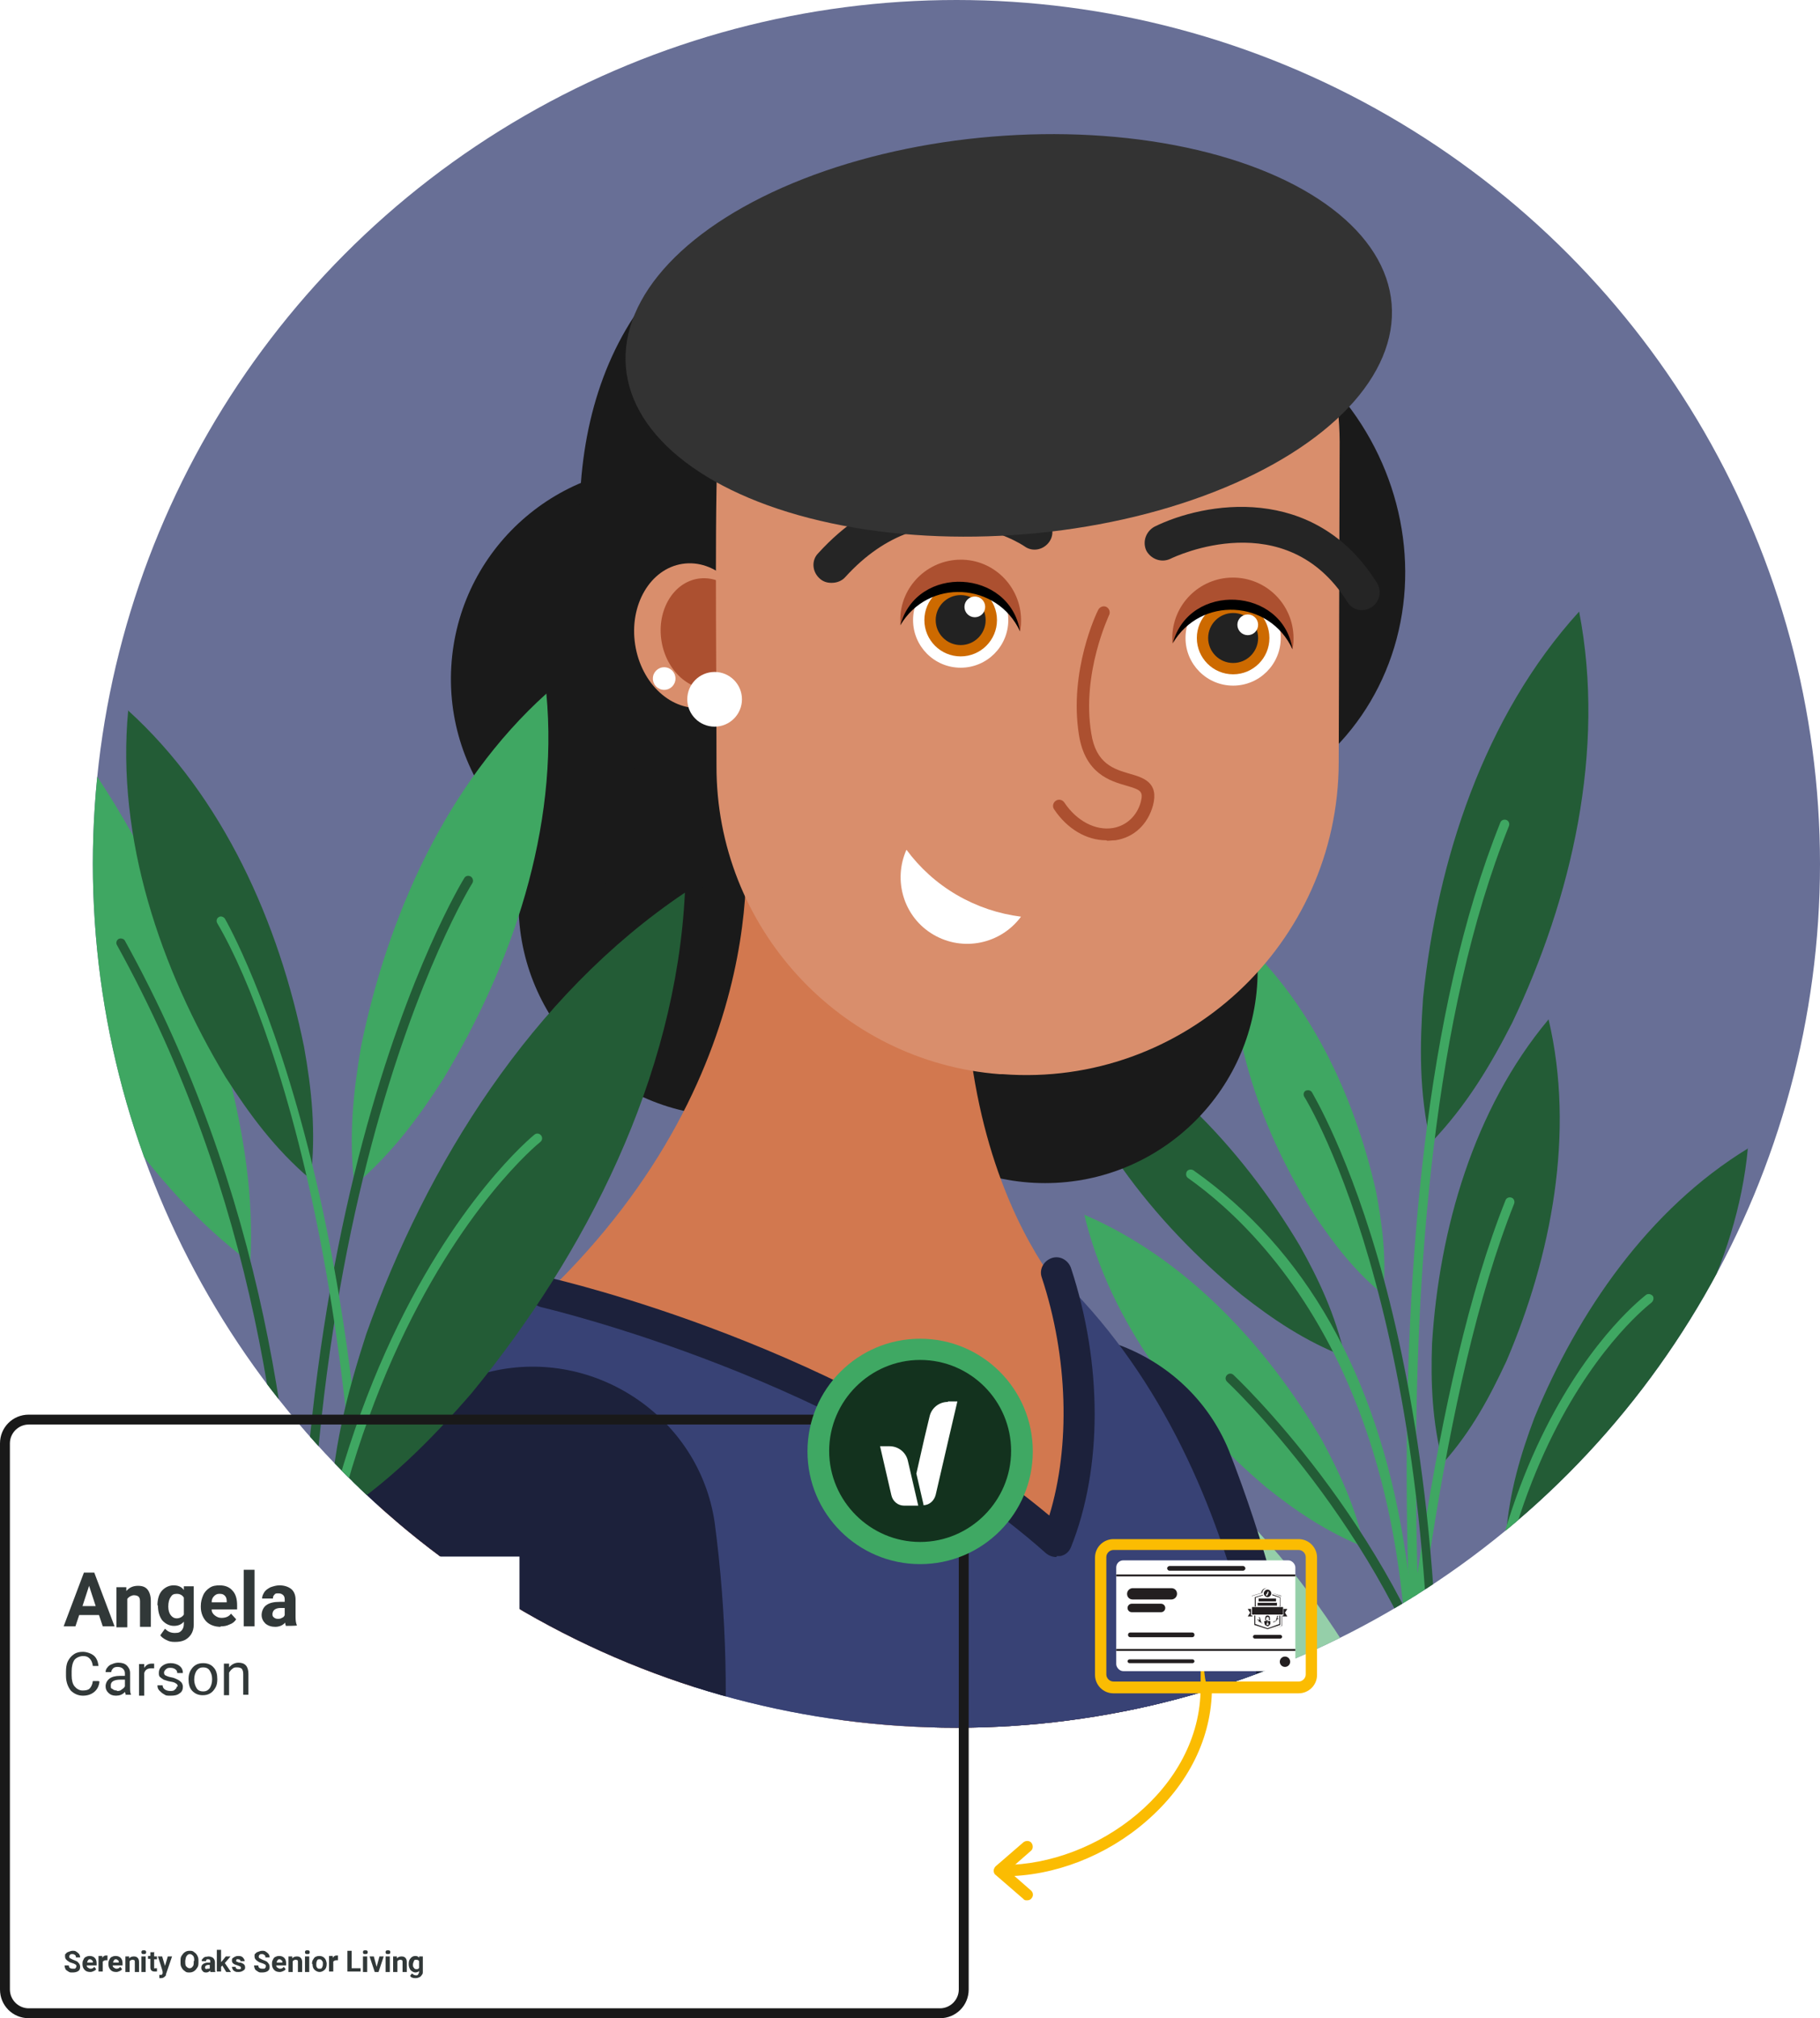 <?xml version="1.0" encoding="UTF-8"?> <svg xmlns="http://www.w3.org/2000/svg" xmlns:xlink="http://www.w3.org/1999/xlink" id="b" version="1.1" viewBox="0 0 386.1 428"><defs><style> .st0 { fill: none; } .st1 { fill: #cd6a00; } .st2 { fill: #fbbc02; } .st3 { fill: #1c213b; } .st4 { fill: #231f20; } .st5 { fill: #235c36; } .st6 { fill: #ac5030; } .st7, .st8 { isolation: isolate; } .st9 { clip-path: url(#clippath-1); } .st10 { fill: #d98e6c; } .st11 { fill: #384275; } .st12 { fill: #13321e; } .st13, .st8 { fill: #fff; } .st14 { fill: #95cfa9; } .st15 { fill: #686f96; } .st16 { fill: #d2784f; } .st17 { fill: #3fa863; } .st18 { fill: #252525; } .st19 { fill: #313838; } .st20 { fill: #191919; } .st21 { fill: #333; } .st22 { fill: #1a1a1a; } .st23 { clip-path: url(#clippath); } .st24 { fill: #222; } .st25 { fill: #3fa762; } </style><clipPath id="clippath"><circle class="st0" cx="202.9" cy="183.2" r="183.2"></circle></clipPath><clipPath id="clippath-1"><rect class="st0" x="1.1" y="301.1" width="203.4" height="125.9" rx="5" ry="5"></rect></clipPath></defs><g id="c"><g><circle class="st15" cx="202.9" cy="183.2" r="183.2"></circle><circle class="st0" cx="202.9" cy="183.2" r="183.2"></circle><g class="st23"><g><g><path class="st14" d="M241.9,303.6c29.5,19.1,50,50.9,62,83.1,3.8,11,7,22.5,7.4,35.4-11.1-6.8-19.5-15.1-27.3-23.8-22.2-26.2-39.9-59.6-42.2-94.7h0Z"></path><path class="st14" d="M316.3,530.3h0s0,0,0,0c3.6-30.6,3.4-59.1-.5-84.7-3.1-20.5-8.7-39.3-16.4-55.7-3.8-8.1-10.3-20-19.4-30.6-5.4-6.4-9.3-9.3-9.3-9.3,0,0,0,0,0,0,0,0,0,0,0,0,0,0,3.9,3,9.4,9.4,5,5.9,12.5,16,19.4,30.7,7.8,16.5,13.3,35.2,16.4,55.8,3.9,25.7,4.1,54.2.5,84.7,0,0,0,0,0,0Z"></path></g><g><g><g><path class="st25" d="M230,257.5c5.5,23,21,43,38.6,57.9,6.1,4.9,12.7,9.4,20.8,12.7-1.8-8.5-5.2-15.7-8.9-22.6-11.6-19.9-28.8-38.6-50.5-47.9h0Z"></path><path class="st5" d="M307.5,367.4c-.5,0-.9-.2-1.1-.7-13.1-42.8-45.8-73.4-46.1-73.7-.4-.4-.4-1,0-1.4.4-.4,1-.4,1.4,0,.3.3,33.4,31.3,46.6,74.6.2.5-.1,1.1-.6,1.2,0,0-.1,0-.1,0h0Z"></path></g><g><path class="st5" d="M328.5,216.2c-15.9,19-23.2,44.6-24.7,68.7-.3,8.2,0,16.6,2.3,25.4,6.1-6.8,10-14.2,13.5-21.7,9.5-22.2,14.6-48.4,8.9-72.5h0Z"></path><path class="st25" d="M294.9,395h0c-.5,0-.9-.5-.9-1,2.8-35.4,9.9-100.7,25.4-139.5.2-.5.8-.7,1.3-.5.5.2.7.8.5,1.3-15.4,38.6-22.4,103.6-25.2,138.9,0,.5-.5.9-1,.9Z"></path></g><g><path class="st5" d="M335,129.7c-20.2,22.2-30.1,52.8-33.1,81.9-.7,9.9-.9,20,1.6,30.8,7.7-8,12.8-16.7,17.3-25.5,12.6-26.4,19.9-57.8,14.2-87.2h0Z"></path><path class="st25" d="M304,397.8c-.5,0-.9-.4-1-.8-.2-1.4-17.1-142,15.3-222.6.2-.5.8-.7,1.3-.5.5.2.7.8.5,1.3-32.2,80.2-15.3,220.2-15.1,221.6,0,.5-.3,1-.8,1.1h-.1Z"></path></g><g><path class="st5" d="M222.2,214.3c6,24,22.5,44.9,41.2,60.3,6.5,5.1,13.4,9.8,21.9,13.1-2-8.9-5.6-16.5-9.6-23.6-12.4-20.8-30.6-40.2-53.5-49.8h0Z"></path><path class="st25" d="M296.2,404.4s0,0-.1,0c-.5,0-.9-.6-.8-1.1,15.2-100.1-25.2-140.7-43.3-153.5-.4-.3-.5-.9-.2-1.4.3-.4.9-.5,1.4-.2,23.8,16.8,38.8,43.3,44.6,78.8,4.8,29,2.4,57.7-.5,76.6,0,.5-.5.8-1,.8Z"></path></g><g><path class="st5" d="M370.9,243.5c-21.2,12.9-36.2,34.8-45.4,57.2-2.9,7.7-5.3,15.7-6,24.8,7.9-4.5,14-10.2,19.7-16.2,16.2-18,29.3-41.2,31.6-65.8h0Z"></path><path class="st25" d="M314,402.6c-.5,0-.9-.4-1-.9-8.3-94.1,35.8-126.7,36.2-127.1.4-.3,1-.2,1.4.2.3.4.2,1-.2,1.4s-43.6,32.4-35.4,125.3c0,.5-.4,1-.9,1.1h0Z"></path></g><g><path class="st25" d="M261.5,197.6c-1.5,21.3,6.3,42.8,17.5,60.3,4,5.9,8.3,11.6,14.4,16.6.8-7.8-.2-15-1.5-21.9-4.6-20.3-14.2-41.1-30.4-55h0Z"></path><path class="st5" d="M303.6,396.7h0c-.5,0-1-.5-.9-1,3-58.1-4.3-99.4-10.9-123.8-7.1-26.4-15-39.2-15.1-39.3-.3-.5-.1-1.1.3-1.3.5-.2,1-.1,1.3.3,0,.1,8.1,13.2,15.3,39.8,6.6,24.5,13.9,66,10.9,124.4,0,.5-.5.9-1,.9h0Z"></path></g></g><g><circle class="st22" cx="155.1" cy="191.6" r="45.1"></circle><circle class="st22" cx="221.7" cy="205.8" r="45.1"></circle><circle class="st22" cx="140.9" cy="144" r="45.1" transform="translate(-14.3 272.6) rotate(-85.3)"></circle><ellipse class="st22" cx="243" cy="118.3" rx="53.8" ry="56.9" transform="translate(-19.4 183) rotate(-39.8)"></ellipse><path class="st16" d="M243.5,318.3c4.4,66.1,18.1,131.4,36.3,195.2,18.7,64.9,44,128.6,74.5,189,5.5,10.7-9.5,20-16.5,9.9-19.2-28.7-38.6-58.5-55.1-88.8-49.3-88.6-87.7-183.9-110.4-283-1-4.8-2.4-10.9-3.1-16-3.3-20.4,10.5-39.6,30.9-42.9,18-2.4,43.4,14,43.4,36.6h0Z"></path><path class="st3" d="M276.9,367c-3.3-20.3-8.7-40.2-16.2-59.4-8.9-21.7-34.9-31.2-55.8-20.6-20.2,10.1-28.4,34.6-18.3,54.8h0c7.2,13,12.8,27,17.1,41.5l73.2-16.3h0Z"></path><path class="st22" d="M280.7,72.9s-18.1-55.5-102.9-34.3c-92,22.6-48.4,146.3-12,164.7"></path><path class="st16" d="M230.2,279.3s-34.5-29.4-23.4-105.1c7.7-52.3-49,.7-49,.7,0,0,8.3,51.2-42.1,99.6,10.6,3.5,93.8,37.8,108.3,52.5,12.6-24.3,6.2-47.7,6.2-47.7h0Z"></path><path class="st11" d="M116.4,274.5c36.4,9.8,76.3,29.3,107.6,52.5,2.6-7.3,4.8-28.5,0-57,19,14.3,31.6,83.9,39.1,170.5,5.7,65.8,12.2,139.3,22.3,207.3,0,0-135.8,29.1-190.2,15.8,46.2-268.1-61.1-336.9,21.2-389.1h0Z"></path><path class="st11" d="M226.1,272.1c41.1,41.1,46.2,107.8,44.8,139.3-1.3,29-19.2,43.3-19.2,43.3"></path><path class="st3" d="M224.1,330.2c-.8,0-1.6-.3-2.2-.8-41.6-37-106.4-52-107.1-52.2-1.7-.4-2.8-2.1-2.4-3.9.4-1.7,2.1-2.8,3.9-2.4,2.6.6,63.5,14.7,106.3,50.5,4.5-14.7,4-33.6-1.6-50.5-.6-1.7.4-3.5,2.1-4.1,1.7-.6,3.5.4,4.1,2.1,6.7,20.3,6.7,42.5,0,59.2-.4,1-1.2,1.7-2.3,1.9-.2,0-.5,0-.7,0h0Z"></path><g><g><ellipse class="st10" cx="147.1" cy="134.8" rx="12.5" ry="15.4" transform="translate(-18.7 23.8) rotate(-8.7)"></ellipse><ellipse class="st6" cx="149.9" cy="134.4" rx="9.7" ry="11.8" transform="translate(-18.6 24.2) rotate(-8.7)"></ellipse></g><path class="st10" d="M284.2,93.7l-.2,68c-.1,38.5-32.9,69-71.3,66.1-.2,0-.4,0-.6,0-34-2.6-60.2-31.3-60.1-65.4,0-27.9-.5-55,.5-74.3,2.7-55.2,131.4-71.4,131.7,5.6h0Z"></path><path class="st6" d="M234.7,178.2c-4.2,0-8.3-2.4-11.1-6.6-.4-.6-.2-1.4.4-1.8.6-.4,1.4-.2,1.8.4,2.6,3.9,6.6,6,10.3,5.4,2.9-.5,5.1-2.6,5.9-5.5.6-2.3,0-2.6-3.1-3.5-3.5-1-8.7-2.6-10-10.7-2.2-13.6,3.8-26.1,4.1-26.6.3-.6,1.1-.9,1.7-.6.6.3.9,1.1.6,1.7,0,.1-5.9,12.3-3.8,25.1,1,6.5,4.8,7.6,8.2,8.6,2.8.8,6.2,1.8,4.9,6.7-1.1,4-4,6.8-8,7.4-.6,0-1.2.1-1.7.1h0Z"></path><path class="st18" d="M289,129.4c-1.3,0-2.5-.6-3.2-1.8-13-20.7-36.5-9.6-37.5-9.1-1.9.9-4.1.1-5.1-1.7-.9-1.9-.1-4.1,1.7-5.1,10.5-5.2,33.9-9.4,47.2,11.9,1.1,1.8.6,4.1-1.2,5.2-.6.4-1.3.6-2,.6h0Z"></path><path class="st18" d="M176.3,123.6c-.9,0-1.8-.3-2.5-1-1.5-1.4-1.7-3.8-.2-5.3,22.3-24.5,47.7-7.8,48-7.6,1.7,1.2,2.2,3.5,1,5.2-1.2,1.7-3.5,2.2-5.2,1-.8-.6-20.3-13.1-38.1,6.5-.7.8-1.8,1.2-2.8,1.2h0Z"></path><circle class="st13" cx="151.6" cy="148.3" r="5.8"></circle><g><g><circle class="st13" cx="203.8" cy="131.5" r="10.1"></circle><circle class="st1" cx="203.8" cy="131.5" r="7.7"></circle><circle class="st24" cx="203.8" cy="131.5" r="5.3"></circle><circle class="st13" cx="206.8" cy="128.7" r="2.2"></circle><path class="st6" d="M204.1,124.4c5.9.3,10.7,4.2,12.3,9.5.1-.6.2-1.2.2-1.8.3-7.1-5.2-13.1-12.2-13.4-7.1-.3-13.1,5.2-13.4,12.2,0,.6,0,1.1,0,1.7,2.2-5.1,7.3-8.5,13.1-8.2h0Z"></path><path d="M191,132.6c3.5-13,23.2-12,25.4,1.3-4.9-10.5-19.5-11.3-25.4-1.3h0Z"></path></g><g><circle class="st13" cx="261.6" cy="135.3" r="10.1"></circle><circle class="st1" cx="261.6" cy="135.3" r="7.7"></circle><circle class="st24" cx="261.6" cy="135.3" r="5.3"></circle><circle class="st13" cx="264.7" cy="132.5" r="2.2"></circle><path class="st6" d="M261.9,128.2c5.9.3,10.7,4.2,12.3,9.5.1-.6.2-1.2.2-1.8.3-7.1-5.2-13.1-12.3-13.4-7.1-.3-13.1,5.2-13.4,12.3,0,.6,0,1.1,0,1.7,2.2-5.1,7.3-8.5,13.1-8.2Z"></path><path d="M248.8,136.4c3.5-13,23.3-12,25.4,1.3-4.9-10.6-19.5-11.3-25.4-1.3h0Z"></path></g></g><path class="st13" d="M192.3,180.2c-2.9,6.5-.6,14.3,5.7,18,6.3,3.7,14.3,2,18.6-3.8-4.7-.6-9.3-2.1-13.6-4.6s-7.9-5.8-10.7-9.6h0Z"></path></g><path class="st16" d="M148.8,333.9c-5.1,61.9-1.4,124.2,6.6,185.9,8.3,62.8,23,125.2,42.8,185.4,3.6,10.6-11.6,17.2-16.7,6.9-13.9-29.2-27.6-59.6-38.7-89.9-33.4-88.9-55.8-182.6-63.1-277.5-.3-4.6-.7-10.4-.7-15.2-.3-19.3,15.2-35.2,34.6-35.5,17,.3,38.3,19,35.1,40h0Z"></path><path class="st3" d="M153.1,381.7c1.5-19.6,1.1-39.4-1.5-58.9-3.3-22.2-25.3-37-47.2-32-21.1,4.7-34.3,25.7-29.6,46.7h0c3.7,13.7,5.7,28.1,6.4,42.5l71.8,1.6Z"></path><ellipse class="st21" cx="214" cy="71" rx="81.5" ry="42.3" transform="translate(-5.1 17.9) rotate(-4.7)"></ellipse><circle class="st13" cx="140.9" cy="143.9" r="2.4"></circle></g><g><g><path class="st25" d="M-11.6,129.1c-1.1,39.2,15,78,36.9,109.4,7.7,10.5,16.2,20.6,27.8,29.3.8-14.5-1.5-27.4-4.6-40.1-10-36.9-29.4-74.3-60.1-98.6h0Z"></path><path class="st5" d="M55.3,425.6c0,0-.2,0-.2,0-.5-.1-.8-.7-.7-1.2.3-1.2,28.5-119-29.6-224-.3-.5,0-1.1.4-1.3.5-.2,1.1,0,1.3.4,58.5,105.7,30.1,224.2,29.8,225.4-.1.4-.5.7-.9.7h0Z"></path></g><g><path class="st25" d="M115.9,147.1c-21.3,19.2-33.7,47.4-39.3,74.8-1.6,9.4-2.7,19-1.4,29.5,8.1-6.9,13.8-14.7,18.9-22.7,14.5-24,24.5-53.1,21.8-81.7h0Z"></path><path class="st5" d="M66.9,406.3c-.5,0-.9-.4-1-.9-13.5-144.2,32.1-218.4,32.6-219.2.3-.5.9-.6,1.4-.3.4.3.6.9.3,1.4-.5.7-45.7,74.4-32.3,217.9,0,.5-.3,1-.9,1.1h0Z"></path></g><g><path class="st5" d="M27.2,150.6c-2.6,27.2,6.9,55,20.7,77.9,4.9,7.6,10.3,15.1,18,21.6,1.2-10,.2-19.2-1.4-28.1-5.3-26.2-17.1-53-37.4-71.4h0Z"></path><path class="st25" d="M75.7,406.8h0c-.5,0-.9-.5-.9-1,8.3-113.9-15.2-187.1-28.7-210-.3-.5-.1-1.1.3-1.3.4-.3,1-.1,1.3.3.4.7,39.4,68.1,29,211.1,0,.5-.5.9-1,.9Z"></path></g><g><path class="st5" d="M145.3,189.3c-32.5,21.8-54.8,57.6-67.6,93.6-4,12.4-7.4,25.1-7.7,39.6,12.2-7.7,21.5-17.2,30-27,24.3-29.6,43.4-67.1,45.3-106.2h0Z"></path><path class="st25" d="M66.4,444.1c-.5,0-.9-.3-1-.8-19.7-147.8,47.4-202.2,48-202.7.4-.3,1-.3,1.4.2.3.4.3,1-.2,1.4-.7.5-66.8,54.3-47.3,200.9,0,.5-.3,1-.8,1.1,0,0-.1,0-.1,0Z"></path></g></g></g></g></g><path class="st2" d="M275.5,359.1h-39.3c-2.2,0-3.9-1.8-3.9-3.9v-24.9c0-2.2,1.8-3.9,3.9-3.9h39.3c2.2,0,3.9,1.8,3.9,3.9v24.9c0,2.2-1.8,3.9-3.9,3.9ZM236.2,328.7c-.8,0-1.5.7-1.5,1.5v24.9c0,.8.7,1.5,1.5,1.5h39.3c.8,0,1.5-.7,1.5-1.5v-24.9c0-.8-.7-1.5-1.5-1.5h-39.3,0Z"></path><path class="st2" d="M212.9,397.9c-.7,0-1.2-.5-1.2-1.2s.5-1.2,1.2-1.2c19.7,0,41.8-16.1,41.8-37.6s.5-1.2,1.2-1.2,1.2.5,1.2,1.2c0,10.5-4.9,20.5-13.9,28.3-8.5,7.4-19.6,11.7-30.3,11.7h0Z"></path><path class="st2" d="M217.9,403c-.3,0-.6,0-.8-.3l-5.9-5.1c-.3-.2-.4-.6-.4-.9s.2-.7.4-.9l5.9-5.1c.5-.4,1.3-.4,1.7.1.4.5.4,1.3-.1,1.7l-4.8,4.2,4.8,4.2c.5.4.6,1.2.1,1.7-.2.3-.6.4-.9.4Z"></path><g><rect class="st13" x="236.8" y="330.9" width="38" height="23.5" rx="1.5" ry="1.5"></rect><rect class="st4" x="236.8" y="333.9" width="38" height=".4"></rect><rect class="st4" x="236.8" y="349.7" width="38" height=".4"></rect><path class="st4" d="M263.7,332.1h-15.6c-.2,0-.5.2-.5.5h0c0,.2.2.5.5.5h15.6c.2,0,.5-.2.5-.5h0c0-.2-.2-.5-.5-.5Z"></path><path class="st4" d="M248.5,336.8h-8.2c-.6,0-1.2.5-1.2,1.2s.5,1.2,1.2,1.2h8.2c.6,0,1.2-.5,1.2-1.2s-.5-1.2-1.2-1.2Z"></path><path class="st4" d="M246.3,340.1h-6.2c-.5,0-.9.4-.9.9h0c0,.5.4.9.9.9h6.2c.5,0,.9-.4.9-.9h0c0-.5-.4-.9-.9-.9Z"></path><path class="st4" d="M252.9,346.2h-13.1c-.3,0-.5.2-.5.5s.2.5.5.5h13.1c.3,0,.5-.2.5-.5s-.2-.5-.5-.5Z"></path><path class="st4" d="M253,351.9h-13.4c-.2,0-.4.2-.4.4s.2.4.4.4h13.4c.2,0,.4-.2.4-.4s-.2-.4-.4-.4Z"></path><circle class="st4" cx="272.6" cy="352.4" r="1.1"></circle><path class="st4" d="M271.6,346.7h-5.4c-.2,0-.4.2-.4.4s.2.4.4.4h5.4c.2,0,.4-.2.4-.4s-.2-.4-.4-.4Z"></path><g><path class="st4" d="M271.8,341.2h0s0,0,0,0,0,0,0,0Z"></path><path class="st4" d="M271.8,341.2s0,0,0,0,0,0,0,0,0,0,0,0,0,0,0,0ZM271.9,341.3h0s0,0,0,0h0s0,0,0,0h0c0,0,0,0,0,0,0,0,0,0,0,0s0,0,0,0h0s0,0,0,0Z"></path><rect class="st4" x="265.6" y="340.8" width="6.6" height="1.6"></rect><path class="st4" d="M270.1,343.9s0,0,0,0h0s0,0,0,0c0,0,0,0,0,0,0,0,0,0,0,0,0,0,0,0,0,0,0,0,0,0,0,0,0,0,0,0,0,0h0s0,0,0,0c0,0,0,0,0,0,0,0,0,0,0,0,0,0,0,0,0,0,0,0,0,0,0,0,0,0,0,0,0,0,0,0,0,0,0,0,0,.1,0,.2.2.2,0,0,0,0,0,0s0,0,0,0h0s0,0,0,0c0,0,0,0,0,0,0,0,0,0,0,0,0,0,0,0,0,0,0,0,0,0,0,0,0,0,0,0,0,0,0,0,0,0,0,0,0,0,0,0,0,0,0,0,0,0,0,0,0,0,0,0,0,0,0,0,0,0,0,0,0,0,0,0,0,0,0,0,0-.1-.2-.1,0,0,0,0,0,0,0,0,.1,0,.2-.1,0,0,.1,0,.2,0,0,0,.1,0,.2-.1,0,0-.1,0-.2,0,0,0,0,0,0,0,0,0,0,0,.1-.1,0,0,.1,0,.2,0,0,0,.1,0,.2-.1,0,0-.1,0-.2,0,0,0,0,0,0,0,0,0,0-.1.1-.2,0,0,.1,0,.2,0,0,0,.1,0,.1-.2,0,0-.1,0-.2,0,0,0,0,0,0,0,0,0,0-.1,0-.2,0,0,.1,0,.1-.2,0,0,0-.2,0-.2,0,0-.1,0-.2.2,0,0,0,.1,0,.2,0,0,0,.1,0,.2,0,0,0-.1-.1-.2,0,0,0,.1,0,.2,0,0,0,.1,0,.2,0,0,0,0,0,.1,0,0,0-.1,0-.2,0,0-.1,0-.1.2,0,0,0,.1,0,.2,0,0,0,0-.1.1,0,0,0-.1,0-.2,0,0-.1,0-.1.2,0,0,0,.1,0,.2,0,0,0,0-.1,0,0,0,0-.1,0-.2h0Z"></path><path class="st4" d="M266.7,343.4c0,0,0,.1.1.2,0,0,.1,0,.2,0,0,0,0,.1.1.2,0,0,0,0,0,0,0,0-.1,0-.2,0,0,0,0,.1.2.1,0,0,.1,0,.2,0,0,0,0,0,.1.1,0,0,0,0,0,0,0,0-.1,0-.2,0,0,0,0,.1.2.1,0,0,.1,0,.2,0,0,0,.1,0,.2.1,0,0,0,0,0,0,0,0-.1,0-.2.1,0,0,0,0,0,0,0,0,0,0,0,0,0,0,0,0,0,0,0,0,0,0,0,0,0,0,0,0,0,0,0,0,0,0,0,0,0,0,0,0,0,0,0,0,0,0,0,0,0,0,0,0,0,0,0,0,0,0,0,0,0,0,0,0,0,0,0,0,0,0,0,0h0s0,0,0,0c0,0,0,0,0,0,0,0,0,0,0,0,.1,0,.2-.1.2-.2s0,0,0,0c0,0,0,0,0,0,0,0,0,0,0,0,0,0,0,0,0,0,0,0,0,0,0,0,0,0,0,0,0,0,0,0,0,0,0,0,0,0,0,0,0,0,0,0,0,0,0,0,0,0,0,0,0,0,0,0,0,0,0,0,0,0,0,0,0,0,0,0,0,0,0,0,0,0,0,0,0,0h0s0,0,0,0c0,0,0,.1,0,.2,0,0,0,0-.1,0,0,0,0-.1,0-.2,0,0,0-.1-.1-.2,0,0,0,.1,0,.2,0,0,0,0-.1-.1,0,0,0-.1,0-.2,0,0,0-.1-.1-.2,0,0,0,.1,0,.2,0,0,0,0,0-.1,0,0,0,0,0-.2,0,0,0-.1,0-.2,0,0-.1,0-.1.2,0,0,0-.1,0-.2,0,0,0-.1,0-.2,0,0,0-.1-.2-.2,0,0,0,.2,0,.2,0,0,0,.1.1.2,0,0,0,.1,0,.2,0,0,0,0,0,0,0,0-.1,0-.2,0h0Z"></path><path class="st4" d="M268.2,343.8s0,0,0,.1c0,.2,0,.3.1.5,0,.2.2.3.4.4,0,0,.2,0,.2.1,0,0,.2,0,.2-.1.2-.1.3-.3.4-.4,0-.1,0-.3,0-.5s0-.1,0-.1c0,0,0,0,0,0-.3,0-.5,0-.7-.2-.2.1-.4.2-.7.2s0,0,0,0h0ZM268.9,343.9c0,0,.1,0,.1.1s0,.1-.1.1-.1,0-.1-.1,0-.1.1-.1ZM268.7,344.4h0c0-.1,0-.2.2-.2s.2,0,.2.2v.2h-.4v-.2Z"></path><path class="st4" d="M269.4,343.6v-.4c0-.1,0-.3-.1-.4,0-.1-.2-.2-.4-.2h0c-.1,0-.3,0-.4.2,0,0-.1.2-.1.4v.4c0,0,.1,0,.2,0v-.3c0,0,0-.1,0-.2,0,0,.2-.2.3-.2h0c.1,0,.2,0,.3.2,0,0,0,.1,0,.2v.3c0,0,.1,0,.2,0h0Z"></path><polygon class="st4" points="265.4 342.6 265.4 342.5 265.4 341.2 264.7 341.2 265.2 342 264.7 342.8 265.7 342.8 265.7 342.6 265.6 342.6 265.4 342.6"></polygon><polygon class="st4" points="273.1 341.2 272.3 341.2 272.3 342.4 272.3 342.6 272.1 342.6 272.1 342.6 272.1 342.8 273.1 342.8 272.6 342 273.1 341.2"></polygon><path class="st4" d="M265.8,338.4l2-.6h0c0-.3.1-.5.3-.7s.5-.3.7-.3.5.1.7.3.3.4.3.7h0s2,.7,2,.7v2.2h0v-2.3l-2-.6c0-.3-.1-.5-.3-.7-.2-.2-.5-.3-.8-.3s-.6.1-.8.3-.3.4-.3.7l-2,.6v2.3h0v-2.2h0Z"></path><path class="st4" d="M267.9,338.3s0,0,0-.1h0s-1.7.5-1.7.5v2h.2v-1.9l1.6-.5h0Z"></path><path class="st4" d="M271.4,340.7h.2v-2l-1.7-.6h0c0,0,0,.1,0,.2h0s1.6.5,1.6.5v1.8Z"></path><polygon class="st4" points="271.9 344.8 268.9 345.8 265.8 344.8 265.8 342.6 265.8 342.6 265.8 344.8 268.9 345.8 272 344.8 272 342.6 271.9 342.6 271.9 344.8"></polygon><polygon class="st4" points="266.3 342.6 266.2 342.6 266.1 342.6 266.1 344.6 268.9 345.5 271.6 344.6 271.6 342.6 271.6 342.6 271.5 342.6 271.4 342.6 271.4 344.4 268.9 345.3 266.3 344.4 266.3 342.6 266.3 342.6"></polygon><rect class="st4" x="267" y="339" width="3.7" height=".6" rx="0" ry="0"></rect><rect class="st4" x="266.8" y="339.9" width="4.1" height=".6" rx="0" ry="0"></rect><path class="st0" d="M271,341.2h-4.3c-.2,0-.5.2-.5.5h0c0,.2.2.5.5.5h4.3c.2,0,.5-.2.5-.5h0c0-.2-.2-.5-.5-.5Z"></path><path class="st4" d="M269.7,337.9c0-.4-.4-.8-.8-.8s-.8.4-.8.8.4.8.8.8.8-.4.8-.8ZM268.9,337.8v-.2c0,0,.1-.1.2-.1h0v.3c0,0-.2.5-.2.5,0,0,0,0-.1,0h0s0-.3,0-.3v-.3q0,0,0,0ZM268.7,338.4c0,0-.1,0-.1,0v-.4c-.1,0,0,0,0,0,0,0,.1,0,.2.1v.4c0,0,0,0,0,0h0Z"></path></g></g><g><g class="st9"><g><image class="st7" width="2047" height="1287" transform="translate(-2.5 297.4) scale(.1)"></image><rect class="st8" x="10.9" y="411.1" width="63.4" height="9.5"></rect><g class="st7"><g class="st7"><path class="st19" d="M16.2,417c0-.2,0-.3-.2-.4s-.3-.2-.7-.3c-.3-.1-.6-.2-.7-.3-.5-.3-.8-.6-.8-1.1s0-.5.2-.6c.1-.2.3-.3.6-.4.3-.1.5-.2.8-.2s.6,0,.8.2c.2.1.4.3.6.5.1.2.2.4.2.7h-.9c0-.2,0-.4-.2-.5-.1-.1-.3-.2-.5-.2s-.4,0-.5.1-.2.2-.2.4,0,.3.2.4.4.2.6.3c.5.2.9.3,1.1.6.2.2.4.5.4.9s-.1.7-.4.9c-.3.2-.7.3-1.2.3s-.6,0-.9-.2-.5-.3-.6-.5c-.1-.2-.2-.5-.2-.8h.9c0,.5.3.7.9.7s.4,0,.5-.1.2-.2.2-.4Z"></path><path class="st19" d="M19.2,418.2c-.5,0-.9-.1-1.2-.4-.3-.3-.5-.7-.5-1.2h0c0-.4,0-.7.2-1,.1-.3.3-.5.5-.6.2-.1.5-.2.8-.2.4,0,.8.1,1.1.4.3.3.4.7.4,1.2v.4h-2.1c0,.2.1.4.3.5s.3.2.5.2c.3,0,.6-.1.8-.4l.4.5c-.1.2-.3.3-.5.4-.2.1-.5.2-.7.2ZM19.1,415.5c-.2,0-.3,0-.4.2-.1.1-.2.3-.2.5h1.2c0-.3,0-.4-.2-.5-.1-.1-.2-.2-.4-.2Z"></path></g><g class="st7"><path class="st19" d="M22.8,415.7c-.1,0-.2,0-.3,0-.3,0-.5.1-.7.3v2.1h-.9v-3.3h.8v.4c.2-.3.4-.5.8-.5s.2,0,.3,0v.8Z"></path></g><g class="st7"><path class="st19" d="M24.7,418.2c-.5,0-.9-.1-1.2-.4-.3-.3-.5-.7-.5-1.2h0c0-.4,0-.7.2-1,.1-.3.3-.5.5-.6.2-.1.5-.2.8-.2.4,0,.8.1,1.1.4.3.3.4.7.4,1.2v.4h-2.1c0,.2.1.4.3.5s.3.2.5.2c.3,0,.6-.1.8-.4l.4.5c-.1.2-.3.3-.5.4-.2.1-.5.2-.7.2ZM24.6,415.5c-.2,0-.3,0-.4.2-.1.1-.2.3-.2.5h1.2c0-.3,0-.4-.2-.5-.1-.1-.2-.2-.4-.2Z"></path><path class="st19" d="M27.4,414.9v.4c.3-.3.6-.4,1-.4s.6.1.8.3.3.5.3.9v2.1h-.9v-2.1c0-.2,0-.3-.1-.4,0,0-.2-.1-.4-.1s-.4.1-.6.3v2.3h-.9v-3.3h.8Z"></path><path class="st19" d="M30,414c0-.1,0-.2.1-.3s.2-.1.4-.1.3,0,.4.1.1.2.1.3,0,.2-.1.3-.2.1-.4.1-.3,0-.4-.1-.1-.2-.1-.3ZM30.9,418.2h-.9v-3.3h.9v3.3Z"></path><path class="st19" d="M32.7,414.1v.8h.6v.6h-.6v1.6c0,.1,0,.2,0,.3s.1,0,.3,0,.2,0,.3,0v.7c-.2,0-.3,0-.5,0-.6,0-.9-.3-.9-.9v-1.8h-.5v-.6h.5v-.8h.9Z"></path><path class="st19" d="M35,416.9l.6-2h.9l-1.3,3.8v.2c-.3.4-.6.6-1,.6s-.3,0-.4,0v-.7h.1c.2,0,.3,0,.4,0,0,0,.1-.1.2-.3v-.3c.1,0-1-3.3-1-3.3h.9l.6,2Z"></path><path class="st19" d="M42.1,416.1c0,.4,0,.8-.2,1.1-.2.3-.4.6-.7.8-.3.2-.6.3-1,.3s-.7,0-1-.3c-.3-.2-.5-.4-.7-.8-.2-.3-.2-.7-.2-1.1v-.2c0-.4,0-.8.2-1.1s.4-.6.7-.8c.3-.2.6-.3,1-.3s.7,0,1,.3c.3.2.5.4.7.8s.2.7.2,1.1v.2ZM41.2,415.9c0-.5,0-.8-.2-1.1-.2-.2-.4-.4-.7-.4s-.5.1-.7.4c-.2.2-.2.6-.3,1v.2c0,.4,0,.8.2,1,.2.2.4.4.7.4s.5-.1.7-.4c.2-.2.2-.6.2-1v-.2Z"></path><path class="st19" d="M44.6,418.2c0,0,0-.2,0-.3-.2.2-.5.4-.8.4s-.6,0-.8-.3c-.2-.2-.3-.4-.3-.7s.1-.6.4-.8c.3-.2.6-.3,1.1-.3h.4v-.2c0-.2,0-.3-.1-.4s-.2-.1-.4-.1-.3,0-.3.1c0,0-.1.2-.1.3h-.9c0-.2,0-.4.2-.5.1-.2.3-.3.5-.4.2,0,.5-.1.7-.1.4,0,.7.1,1,.3.2.2.4.5.4.9v1.4c0,.3,0,.5.1.7h0c0,0-.9,0-.9,0ZM43.9,417.5c.1,0,.2,0,.4,0s.2-.1.2-.2v-.6h-.3c-.4,0-.7.2-.7.5h0c0,.2,0,.3.1.3s.2.1.3.1Z"></path><path class="st19" d="M47.2,416.8l-.3.3v1h-.9v-4.6h.9v2.6l.2-.2.8-1h1l-1.2,1.4,1.3,1.9h-1l-.8-1.3Z"></path><path class="st19" d="M51.1,417.3c0-.1,0-.2-.2-.3s-.3-.1-.5-.2c-.8-.2-1.2-.5-1.2-1s.1-.5.4-.7.6-.3.9-.3.7,0,1,.3c.2.2.4.5.4.8h-.9c0-.1,0-.2-.1-.3,0,0-.2-.1-.4-.1s-.3,0-.3,0c0,0-.1.2-.1.3s0,.2.1.2.2.1.5.2c.2,0,.4,0,.6.1.5.2.7.5.7.9s-.1.5-.4.7c-.3.2-.6.3-1,.3s-.5,0-.7-.1-.4-.2-.5-.4c-.1-.2-.2-.4-.2-.6h.8c0,.2,0,.3.2.4s.2.1.4.1.3,0,.4,0c0,0,.1-.1.1-.2Z"></path><path class="st19" d="M56.4,417c0-.2,0-.3-.2-.4s-.3-.2-.7-.3c-.3-.1-.6-.2-.7-.3-.5-.3-.8-.6-.8-1.1s0-.5.2-.6c.1-.2.3-.3.6-.4.3-.1.5-.2.8-.2s.6,0,.8.2c.2.1.4.3.6.5.1.2.2.4.2.7h-.9c0-.2,0-.4-.2-.5-.1-.1-.3-.2-.5-.2s-.4,0-.5.1-.2.2-.2.4,0,.3.2.4.4.2.6.3c.5.2.9.3,1.1.6.2.2.4.5.4.9s-.1.7-.4.9c-.3.2-.7.3-1.2.3s-.6,0-.9-.2-.5-.3-.6-.5c-.1-.2-.2-.5-.2-.8h.9c0,.5.3.7.9.7s.4,0,.5-.1.2-.2.2-.4Z"></path><path class="st19" d="M59.4,418.2c-.5,0-.9-.1-1.2-.4-.3-.3-.5-.7-.5-1.2h0c0-.4,0-.7.2-1,.1-.3.3-.5.5-.6.2-.1.5-.2.8-.2.4,0,.8.1,1.1.4.3.3.4.7.4,1.2v.4h-2.1c0,.2.1.4.3.5s.3.2.5.2c.3,0,.6-.1.8-.4l.4.5c-.1.2-.3.3-.5.4-.2.1-.5.2-.7.2ZM59.3,415.5c-.2,0-.3,0-.4.2-.1.1-.2.3-.2.5h1.2c0-.3,0-.4-.2-.5-.1-.1-.2-.2-.4-.2Z"></path><path class="st19" d="M62,414.9v.4c.3-.3.6-.4,1-.4s.6.1.8.3.3.5.3.9v2.1h-.9v-2.1c0-.2,0-.3-.1-.4,0,0-.2-.1-.4-.1s-.4.1-.6.3v2.3h-.9v-3.3h.8Z"></path><path class="st19" d="M64.7,414c0-.1,0-.2.1-.3s.2-.1.4-.1.3,0,.4.1.1.2.1.3,0,.2-.1.3-.2.1-.4.1-.3,0-.4-.1-.1-.2-.1-.3ZM65.6,418.2h-.9v-3.3h.9v3.3Z"></path><path class="st19" d="M66.2,416.5c0-.3,0-.6.2-.9s.3-.5.5-.6c.2-.1.5-.2.8-.2.4,0,.8.1,1.1.4s.4.6.5,1.1v.2c0,.5-.1.9-.4,1.2-.3.3-.7.5-1.1.5s-.8-.2-1.1-.5c-.3-.3-.4-.7-.4-1.2h0ZM67.1,416.6c0,.3,0,.5.2.7.1.2.3.2.5.2s.4,0,.5-.2c.1-.2.2-.4.2-.8s0-.5-.2-.7c-.1-.2-.3-.3-.5-.3s-.4,0-.5.2c-.1.2-.2.4-.2.8Z"></path><path class="st19" d="M71.7,415.7c-.1,0-.2,0-.3,0-.3,0-.5.1-.7.3v2.1h-.9v-3.3h.8v.4c.2-.3.4-.5.8-.5s.2,0,.3,0v.8Z"></path><path class="st19" d="M74.6,417.4h1.9v.7h-2.8v-4.4h.9v3.7Z"></path><path class="st19" d="M77,414c0-.1,0-.2.1-.3s.2-.1.4-.1.3,0,.4.1.1.2.1.3,0,.2-.1.3-.2.1-.4.1-.3,0-.4-.1-.1-.2-.1-.3ZM77.9,418.2h-.9v-3.3h.9v3.3Z"></path><path class="st19" d="M79.9,417.1l.6-2.2h.9l-1.1,3.3h-.8l-1.1-3.3h.9l.6,2.2Z"></path><path class="st19" d="M81.8,414c0-.1,0-.2.1-.3s.2-.1.4-.1.3,0,.4.1.1.2.1.3,0,.2-.1.3-.2.1-.4.1-.3,0-.4-.1-.1-.2-.1-.3ZM82.7,418.2h-.9v-3.3h.9v3.3Z"></path><path class="st19" d="M84.2,414.9v.4c.3-.3.6-.4,1-.4s.6.1.8.3.3.5.3.9v2.1h-.9v-2.1c0-.2,0-.3-.1-.4,0,0-.2-.1-.4-.1s-.4.1-.6.3v2.3h-.9v-3.3h.8Z"></path><path class="st19" d="M86.7,416.5c0-.5.1-.9.4-1.2.2-.3.6-.5,1-.5s.6.1.8.4v-.3h.8v3.2c0,.3,0,.5-.2.7-.1.2-.3.4-.5.5-.2.1-.5.2-.8.2s-.5,0-.7-.1c-.2,0-.4-.2-.5-.4l.4-.5c.2.2.5.4.8.4s.4,0,.5-.2.2-.3.2-.5v-.2c-.2.2-.5.3-.8.3s-.7-.2-1-.5c-.2-.3-.4-.7-.4-1.2h0ZM87.6,416.6c0,.3,0,.5.2.7.1.2.3.3.5.3s.5,0,.6-.3v-1.4c-.1-.2-.3-.3-.6-.3s-.4,0-.5.3-.2.4-.2.8Z"></path></g></g><rect class="st8" x="9" y="330.1" width="101.2" height="33"></rect><g class="st7"><g class="st7"><path class="st19" d="M20.9,342.5h-4.1l-.8,2.4h-2.5l4.3-11.4h2.2l4.3,11.4h-2.5l-.8-2.4ZM17.4,340.6h2.9l-1.4-4.3-1.4,4.3Z"></path></g><g class="st7"><path class="st19" d="M26.8,336.4v1c.7-.8,1.5-1.1,2.5-1.1s1.6.3,2,.8c.4.5.7,1.3.7,2.4v5.5h-2.3v-5.4c0-.5-.1-.8-.3-1s-.6-.3-1-.3-1.1.3-1.4.8v6h-2.3v-8.5h2.1Z"></path><path class="st19" d="M33.4,340.5c0-1.3.3-2.4.9-3.1s1.5-1.2,2.5-1.2,1.7.3,2.2,1v-.8h2.1v8.2c0,.7-.2,1.4-.5,1.9-.3.5-.8,1-1.4,1.3-.6.3-1.3.4-2.1.4s-1.2-.1-1.8-.4-1-.6-1.3-1l1-1.4c.6.6,1.2.9,2.1.9s1.1-.2,1.4-.5c.3-.3.5-.8.5-1.4v-.5c-.5.6-1.2.9-2.1.9s-1.8-.4-2.5-1.2c-.6-.8-.9-1.9-.9-3.2h0ZM35.7,340.7c0,.8.2,1.4.5,1.8.3.4.7.7,1.3.7s1.2-.3,1.5-.8v-3.6c-.3-.5-.8-.8-1.5-.8s-1,.2-1.3.7c-.3.4-.5,1.1-.5,2Z"></path><path class="st19" d="M46.8,345c-1.2,0-2.3-.4-3-1.1s-1.2-1.8-1.2-3.1v-.2c0-.9.2-1.6.5-2.3.3-.7.8-1.2,1.4-1.6s1.3-.5,2.1-.5c1.2,0,2.1.4,2.7,1.1.7.7,1,1.8,1,3.1v.9h-5.4c0,.6.3,1,.7,1.3.4.3.8.5,1.4.5.9,0,1.6-.3,2-.9l1.1,1.2c-.3.5-.8.9-1.4,1.1-.6.3-1.2.4-1.9.4ZM46.5,338c-.5,0-.8.2-1.1.5s-.5.7-.5,1.3h3.2v-.2c0-.5-.1-.9-.4-1.2-.3-.3-.6-.4-1.1-.4Z"></path><path class="st19" d="M54,344.9h-2.3v-12h2.3v12Z"></path><path class="st19" d="M60.7,344.9c-.1-.2-.2-.5-.2-.8-.5.6-1.3.9-2.1.9s-1.5-.2-2.1-.7c-.5-.5-.8-1.1-.8-1.8s.3-1.6,1-2.1c.7-.5,1.6-.7,2.9-.7h1v-.5c0-.4-.1-.7-.3-.9-.2-.2-.5-.4-1-.4s-.7,0-.9.3c-.2.2-.3.4-.3.8h-2.3c0-.5.2-.9.5-1.4.3-.4.7-.7,1.3-1,.6-.2,1.2-.4,1.9-.4,1,0,1.9.3,2.5.8s.9,1.3.9,2.2v3.7c0,.8.1,1.4.3,1.8h0c0,.1-2.3.1-2.3.1ZM58.9,343.3c.3,0,.6,0,.9-.2.3-.1.5-.3.6-.6v-1.5h-.8c-1.1,0-1.7.4-1.8,1.2h0c0,.4,0,.6.3.8.2.2.5.3.8.3Z"></path></g><g class="st7"><path class="st19" d="M21.1,356.6c-.1,1-.5,1.7-1.1,2.2s-1.4.8-2.4.8-1.9-.4-2.6-1.1c-.6-.8-1-1.8-1-3.1v-.9c0-.8.1-1.6.4-2.2s.7-1.1,1.3-1.5,1.2-.5,1.9-.5,1.7.3,2.3.8c.6.5.9,1.3,1,2.2h-1.2c-.1-.7-.3-1.2-.7-1.6s-.8-.5-1.4-.5-1.4.3-1.8.8c-.4.6-.6,1.4-.6,2.4v.9c0,1,.2,1.8.6,2.3s1,.9,1.7.9,1.2-.1,1.5-.4.6-.8.7-1.6h1.2Z"></path><path class="st19" d="M26.7,359.5c0-.1-.1-.4-.2-.7-.5.6-1.2.8-1.9.8s-1.2-.2-1.6-.6c-.4-.4-.6-.8-.6-1.4s.3-1.2.8-1.6,1.3-.6,2.2-.6h1.1v-.5c0-.4-.1-.7-.4-1-.2-.2-.6-.4-1.1-.4s-.8.1-1,.3-.4.5-.4.8h-1.2c0-.3.1-.7.4-1,.2-.3.6-.6,1-.7.4-.2.9-.3,1.3-.3.8,0,1.4.2,1.8.6.4.4.7.9.7,1.6v3.1c0,.6,0,1.1.2,1.5h0c0,0-1.2,0-1.2,0ZM24.8,358.6c.4,0,.7,0,1-.3.3-.2.6-.4.7-.7v-1.4h-.9c-1.4,0-2.1.4-2.1,1.2s.1.6.4.8c.2.2.5.3.9.3Z"></path><path class="st19" d="M32.7,353.8c-.2,0-.4,0-.6,0-.8,0-1.3.3-1.5,1v4.8h-1.1v-6.7h1.1v.8c.4-.6.9-.9,1.6-.9s.4,0,.5,0v1.1Z"></path><path class="st19" d="M37.7,357.7c0-.3-.1-.6-.4-.7-.2-.2-.6-.3-1.2-.4-.6-.1-1-.3-1.4-.4-.3-.2-.6-.4-.8-.6-.2-.2-.2-.5-.2-.9,0-.5.2-1,.7-1.4.5-.4,1.1-.6,1.8-.6s1.4.2,1.9.6c.5.4.7.9.7,1.5h-1.2c0-.3-.1-.6-.4-.8s-.6-.3-1-.3-.7,0-1,.3c-.2.2-.4.4-.4.7s.1.5.3.6c.2.1.6.3,1.2.4s1,.3,1.4.5.6.4.8.6c.2.3.3.6.3.9,0,.6-.2,1.1-.7,1.4-.5.4-1.1.5-1.9.5s-1,0-1.4-.3c-.4-.2-.7-.5-1-.8s-.4-.7-.4-1.1h1.1c0,.4.2.7.5.9.3.2.7.3,1.1.3s.8,0,1-.3c.3-.2.4-.4.4-.7Z"></path><path class="st19" d="M40,356.1c0-.7.1-1.2.4-1.8.3-.5.6-.9,1.1-1.2s1-.4,1.6-.4c.9,0,1.7.3,2.2.9.6.6.8,1.5.8,2.5h0c0,.7-.1,1.3-.4,1.8s-.6.9-1.1,1.2c-.5.3-1,.4-1.6.4-.9,0-1.6-.3-2.2-.9-.6-.6-.8-1.5-.8-2.5h0ZM41.2,356.2c0,.7.2,1.3.5,1.8s.8.7,1.4.7,1-.2,1.4-.7c.3-.5.5-1.1.5-1.9s-.2-1.3-.5-1.8c-.3-.5-.8-.7-1.4-.7s-1,.2-1.4.7c-.3.5-.5,1.1-.5,1.9Z"></path><path class="st19" d="M48.6,352.8v.8c.5-.6,1.2-1,2-1,1.4,0,2.1.8,2.1,2.4v4.4h-1.1v-4.4c0-.5-.1-.8-.3-1.1-.2-.2-.6-.3-1-.3s-.7,0-1,.3c-.3.2-.5.5-.7.8v4.8h-1.1v-6.7h1.1Z"></path></g></g></g></g><path class="st20" d="M199.4,428H6.1c-3.4,0-6.1-2.7-6.1-6.1v-115.8c0-3.4,2.7-6.1,6.1-6.1h193.3c3.4,0,6.1,2.7,6.1,6.1v115.8c0,3.4-2.7,6.1-6.1,6.1ZM6.1,302.1c-2.2,0-4,1.8-4,4v115.8c0,2.2,1.8,4,4,4h193.3c2.2,0,4-1.8,4-4v-115.8c0-2.2-1.8-4-4-4H6.1Z"></path></g><g><g><circle class="st12" cx="195.2" cy="307.8" r="22.4"></circle><path class="st17" d="M195.2,288.4c10.7,0,19.3,8.7,19.3,19.3s-8.7,19.3-19.3,19.3-19.3-8.7-19.3-19.3,8.7-19.3,19.3-19.3M195.2,283.9c-13.2,0-23.9,10.7-23.9,23.9s10.7,23.9,23.9,23.9,23.9-10.7,23.9-23.9-10.7-23.9-23.9-23.9h0Z"></path></g><g><path class="st13" d="M192.6,309.8c-.4-1.8-2-3.1-3.9-3.1h-2l2.4,10.4c.3,1.3,1.4,2.2,2.7,2.2h3l-2.2-9.5h0Z"></path><path class="st13" d="M201.1,297.3c-1.9,0-3.5,1.3-3.9,3.1l-1.1,4.6-1.7,7.5,1.5,6.5v.2c1.3,0,2.3-1,2.6-2.2l2.8-12.1,1.8-7.7h-2Z"></path></g></g></g></g></svg> 